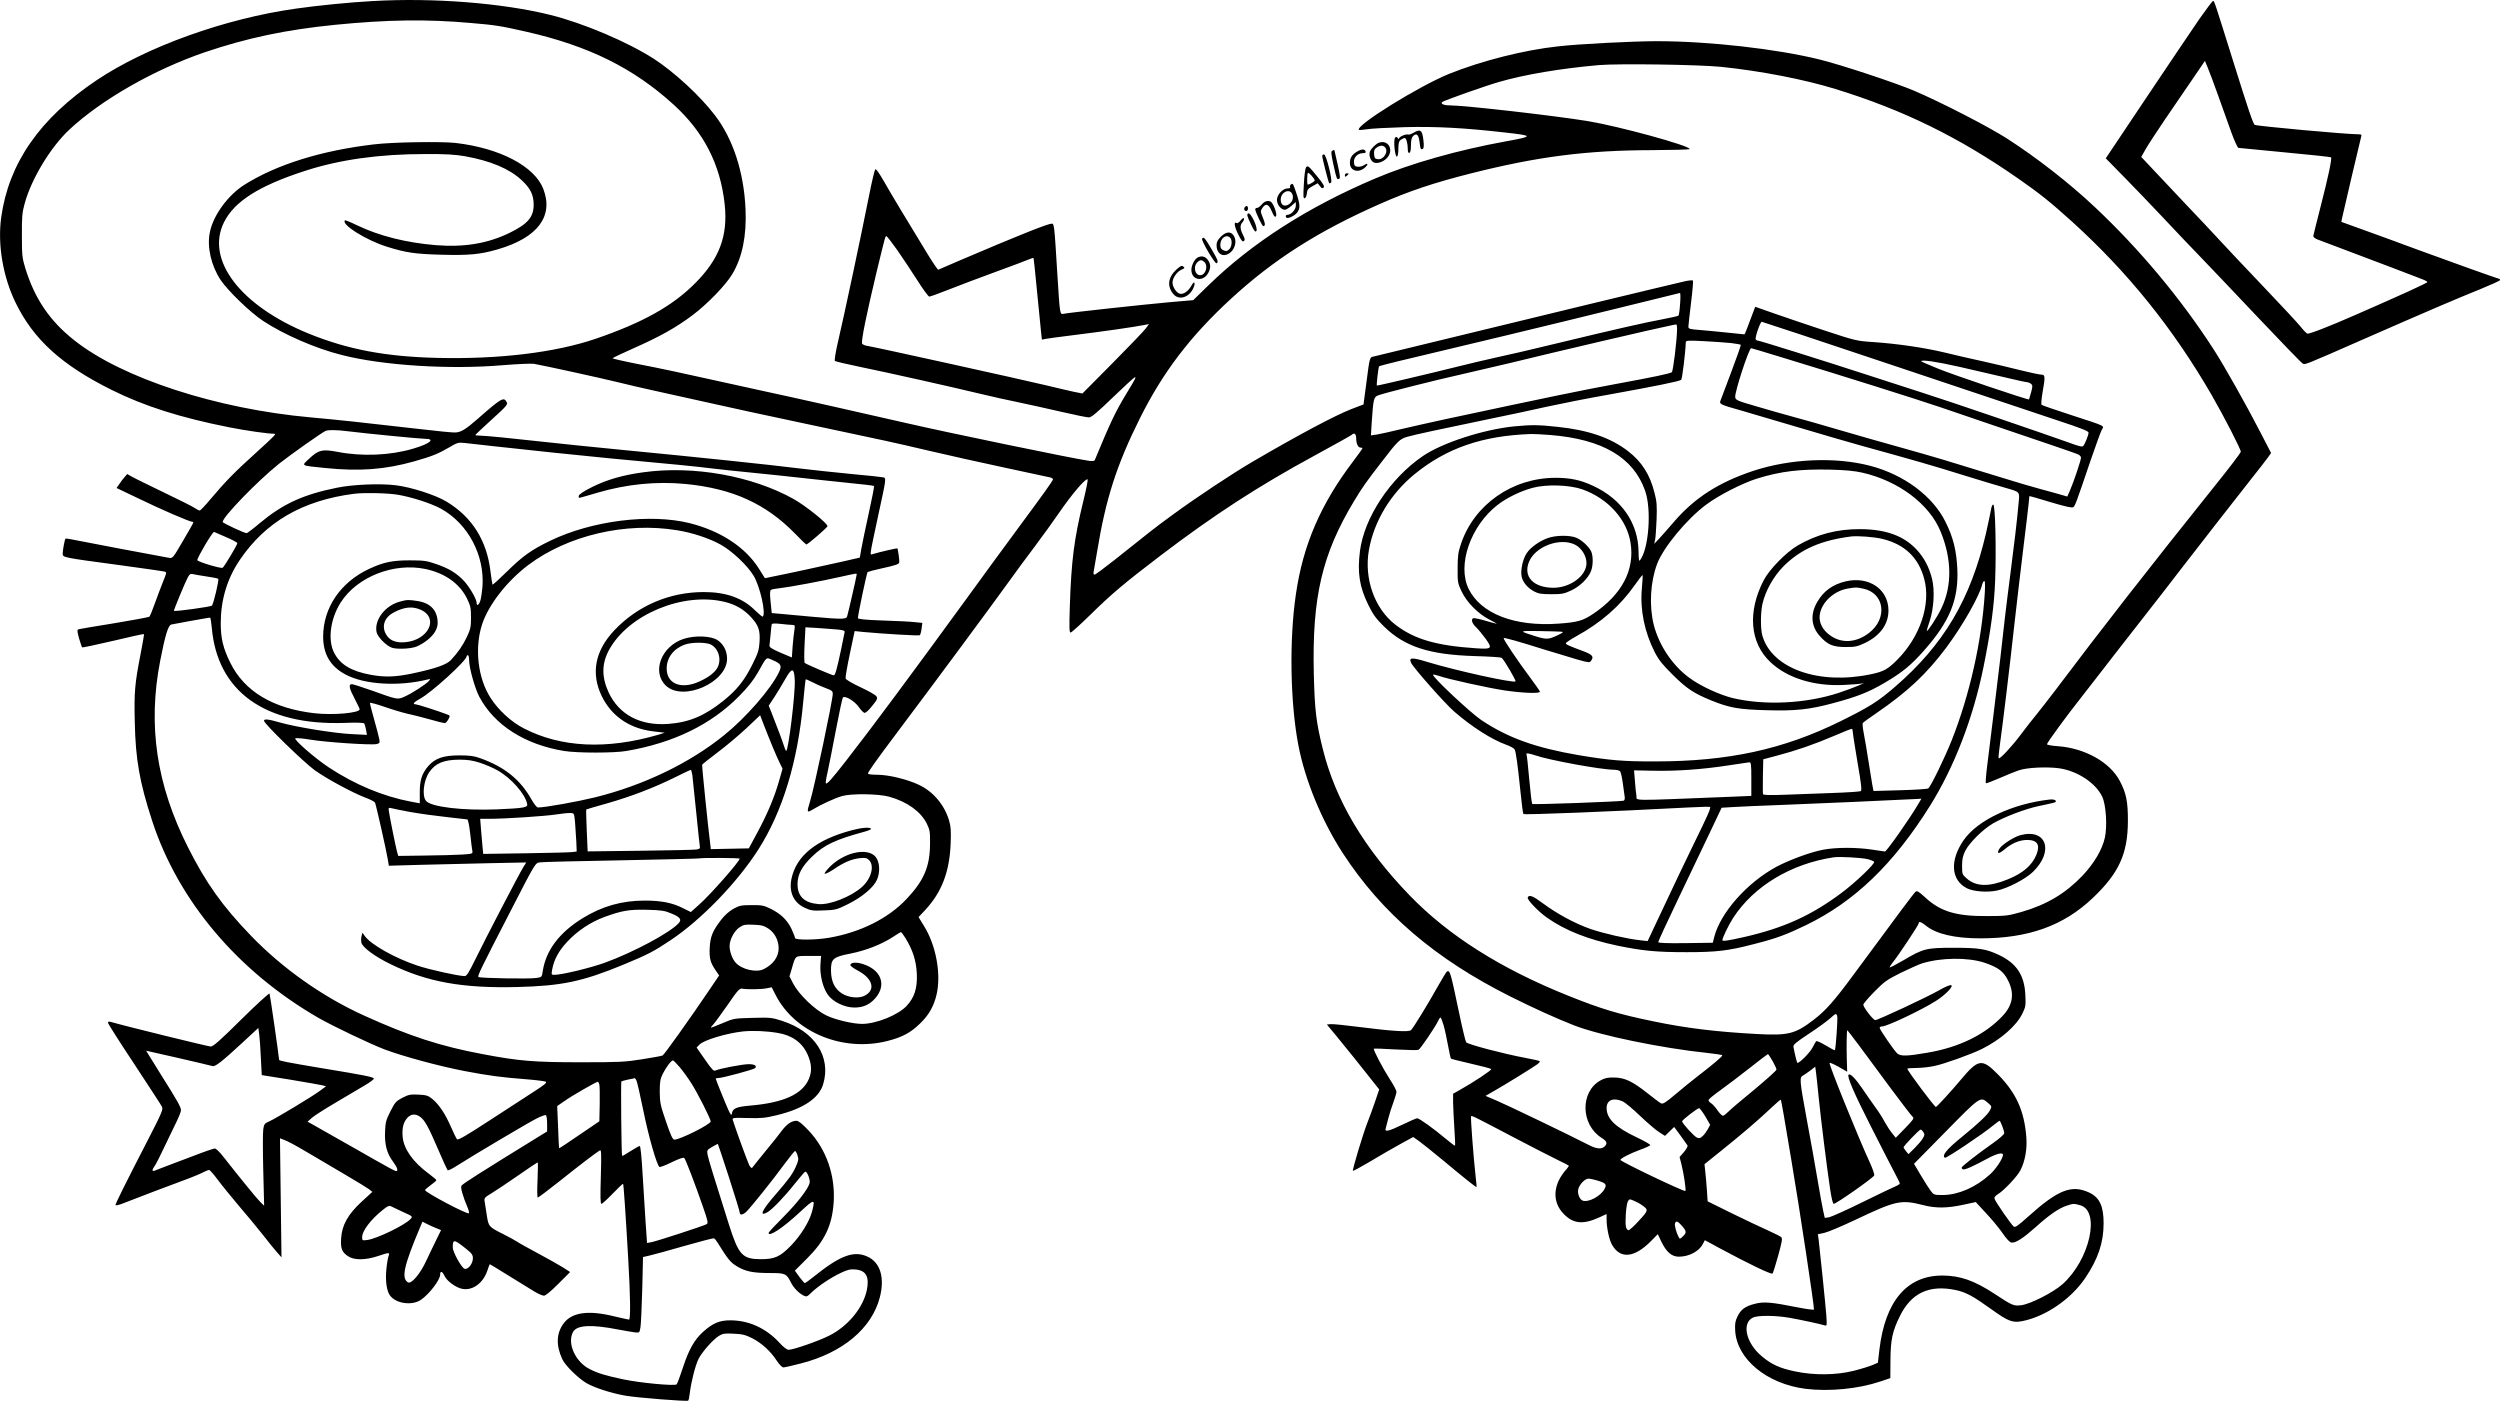 <?xml version="1.0" encoding="UTF-8"?>
<svg xmlns="http://www.w3.org/2000/svg" version="1.0" viewBox="0 0 1986.826 1113.243" preserveAspectRatio="xMidYMid meet">
  <g transform="translate(-6.174,1116.726) scale(0.1,-0.1)" fill="#000000" stroke="none">
    <path d="M3026 11159 c-182 -10 -437 -35 -611 -60 -565 -79 -1188 -303 -1585 -569 -453 -304 -700 -661 -759 -1093 -29 -214 14 -467 114 -674 143 -294 367 -497 765 -695 260 -129 546 -220 935 -297 124 -25 307 -51 355 -51 21 0 7 -14 -145 -152 -165 -149 -241 -226 -358 -365 -42 -51 -82 -93 -88 -93 -6 0 -23 9 -38 19 -15 11 -128 68 -250 126 -122 59 -237 115 -255 126 l-33 19 -20 -23 c-11 -12 -30 -37 -42 -55 l-23 -33 174 -83 c174 -85 408 -186 429 -186 14 0 17 7 -76 -153 -78 -134 -81 -138 -110 -133 -56 9 -725 136 -771 146 -26 6 -49 8 -52 6 -6 -7 -21 -85 -22 -117 0 -33 -8 -31 460 -94 184 -25 343 -48 352 -51 15 -4 13 -13 -13 -76 -16 -39 -45 -117 -65 -172 -20 -56 -40 -105 -44 -109 -4 -5 -131 -28 -281 -53 -151 -24 -279 -46 -286 -49 -9 -3 -7 -21 7 -71 11 -37 22 -69 24 -72 3 -2 114 21 246 52 133 32 243 56 246 54 2 -2 -10 -71 -26 -154 -47 -240 -53 -307 -47 -547 6 -294 38 -476 138 -783 207 -636 683 -1199 1325 -1568 118 -67 414 -208 525 -250 154 -57 440 -134 634 -171 201 -38 287 -49 489 -65 76 -6 146 -15 155 -19 12 -7 -9 -25 -92 -78 -58 -37 -218 -141 -354 -230 -187 -122 -251 -159 -259 -150 -6 7 -28 52 -49 100 -45 103 -95 178 -148 221 -33 27 -48 31 -110 34 -64 3 -78 0 -127 -25 -50 -26 -59 -36 -95 -107 -35 -69 -40 -88 -43 -161 -5 -103 15 -176 63 -239 35 -47 44 -76 24 -76 -7 0 -80 39 -163 87 -83 47 -218 125 -301 171 -82 47 -170 96 -194 110 l-45 25 36 32 c20 17 108 73 195 124 87 52 189 112 228 135 38 22 69 46 68 51 -2 13 -61 25 -425 85 -257 43 -328 57 -328 64 -1 26 -72 520 -76 527 -3 6 -104 -87 -224 -205 -166 -165 -224 -216 -243 -216 -19 0 -707 169 -795 196 -15 4 -22 2 -22 -7 0 -7 94 -155 209 -328 114 -174 214 -326 220 -339 11 -20 0 -47 -107 -255 -184 -357 -262 -514 -262 -526 0 -6 21 -2 53 10 54 22 424 163 537 204 36 14 83 33 105 45 21 11 44 20 50 19 5 0 36 -35 67 -77 31 -42 106 -134 165 -204 60 -69 147 -175 194 -234 46 -59 98 -124 116 -143 l32 -36 -6 473 -6 473 26 -10 c44 -17 85 -39 207 -111 63 -37 192 -113 285 -168 94 -55 180 -108 193 -118 l23 -19 -84 -77 c-109 -100 -158 -187 -164 -293 -5 -81 6 -109 56 -142 48 -32 138 -31 237 2 93 31 95 31 83 -2 -5 -16 -13 -64 -17 -109 -8 -89 3 -165 29 -202 47 -65 175 -83 246 -35 67 46 153 159 153 200 0 34 17 28 36 -12 19 -40 91 -92 141 -101 81 -15 165 46 198 145 9 28 18 51 20 51 1 0 70 -41 151 -92 82 -50 173 -106 203 -125 30 -18 64 -33 76 -33 13 0 56 36 114 94 l94 94 -54 35 c-30 19 -119 69 -199 112 -80 43 -156 85 -170 95 -14 10 -59 34 -100 55 -124 62 -125 63 -139 152 -6 43 -14 92 -17 109 -6 30 -2 34 54 68 33 20 128 83 211 141 83 58 154 105 156 105 3 0 2 -63 -1 -140 -4 -82 -3 -140 2 -140 5 0 83 59 174 131 156 125 288 225 319 244 12 7 13 -23 8 -208 -5 -161 -4 -217 5 -217 6 0 47 37 90 82 43 45 80 80 82 77 4 -5 21 -250 41 -604 17 -289 19 -475 6 -475 -5 0 -58 12 -118 26 -207 51 -338 32 -403 -58 -57 -78 -60 -174 -9 -283 23 -50 125 -150 192 -190 64 -37 201 -81 312 -100 94 -16 484 -47 496 -39 4 2 10 30 13 61 12 94 44 219 70 272 30 57 113 151 162 182 30 18 46 21 117 17 69 -3 92 -9 147 -36 76 -39 148 -105 196 -180 20 -30 42 -52 52 -52 10 0 71 14 137 31 334 85 565 279 629 525 41 158 4 279 -99 325 -107 49 -215 9 -420 -155 -38 -31 -73 -56 -77 -56 -3 0 -23 22 -43 49 l-36 50 98 98 c139 138 197 261 210 439 16 218 -58 429 -201 579 -48 51 -78 75 -94 75 -40 0 -80 -28 -123 -87 -23 -31 -65 -84 -93 -117 -28 -34 -69 -84 -90 -111 -22 -28 -43 -54 -47 -59 -4 -4 -14 5 -22 20 -13 25 -112 297 -131 359 -6 19 -2 20 118 17 106 -3 139 0 230 22 211 51 337 135 370 247 65 217 -66 419 -326 503 -80 26 -93 28 -234 24 -146 -4 -151 -4 -237 -41 -48 -20 -90 -37 -94 -37 -4 0 4 12 18 26 13 14 65 85 115 157 80 117 94 131 115 127 39 -7 151 -6 194 3 l40 8 32 -63 c153 -297 534 -453 887 -364 121 31 184 65 262 141 69 67 107 135 129 227 38 162 -3 390 -99 545 l-44 72 50 53 c133 142 196 304 205 529 4 101 2 137 -12 184 -36 124 -125 230 -238 284 -94 45 -243 81 -333 81 -41 0 -74 4 -74 9 0 13 57 94 235 331 313 417 716 961 885 1195 51 72 146 200 210 285 63 85 147 200 184 255 110 160 218 286 232 272 3 -3 -12 -82 -35 -174 -73 -300 -95 -470 -107 -840 -5 -165 -4 -203 6 -203 8 0 81 67 164 148 165 162 265 246 551 464 422 321 777 552 1225 795 157 86 289 159 294 164 21 20 36 9 36 -27 0 -42 15 -74 35 -74 8 0 15 -2 15 -5 0 -3 -33 -50 -74 -104 -259 -341 -399 -667 -455 -1056 -54 -366 -45 -865 20 -1203 54 -278 185 -597 354 -857 309 -475 735 -840 1334 -1139 175 -88 363 -173 501 -227 204 -80 697 -182 1063 -220 64 -7 117 -15 117 -19 0 -9 -75 -73 -195 -165 -49 -38 -132 -105 -182 -148 -76 -64 -96 -76 -111 -68 -10 5 -59 42 -108 81 -119 94 -180 123 -264 124 -52 1 -74 -4 -110 -24 -161 -91 -156 -351 11 -456 42 -26 48 -44 23 -68 -22 -23 -63 -20 -120 9 -163 84 -661 323 -737 355 l-89 38 73 42 c93 53 307 186 340 210 13 10 21 21 18 24 -3 3 -55 15 -115 26 -172 32 -457 107 -470 124 -6 9 -32 118 -58 243 -66 315 -71 333 -95 319 -5 -4 -36 -53 -67 -109 -85 -152 -202 -343 -219 -357 -20 -16 -148 -8 -415 26 -107 14 -208 24 -224 22 l-29 -3 78 -94 c70 -85 211 -260 304 -379 l34 -43 -33 -97 c-18 -53 -46 -130 -62 -170 -35 -90 -120 -373 -114 -380 3 -2 65 32 138 75 73 44 180 106 237 137 l104 57 46 -32 c25 -18 111 -87 191 -153 149 -125 263 -216 266 -213 2 1 -1 36 -6 77 -18 160 -42 481 -37 486 6 7 22 -1 347 -172 135 -71 286 -148 335 -172 50 -24 92 -46 94 -48 3 -2 -5 -14 -16 -27 -110 -120 -119 -260 -24 -357 77 -80 156 -87 289 -25 l52 24 0 -41 c0 -68 20 -162 43 -203 66 -116 178 -105 311 30 l53 54 29 -61 c39 -81 82 -118 138 -118 81 0 161 42 191 101 l16 30 122 -66 c227 -122 407 -209 416 -199 4 5 25 69 45 143 30 110 35 136 24 146 -7 7 -55 31 -106 54 -52 23 -181 84 -287 136 l-192 95 -6 92 c-4 51 -9 118 -13 148 l-6 55 143 115 c158 127 288 238 392 337 38 36 70 63 72 61 1 -1 12 -59 24 -128 11 -69 39 -229 60 -356 61 -358 184 -1171 179 -1184 -2 -4 -57 3 -123 16 -216 43 -275 48 -345 30 -79 -20 -113 -45 -140 -102 -18 -36 -21 -58 -18 -112 13 -226 252 -423 559 -462 188 -23 418 -1 594 58 l80 27 1 140 c1 164 15 231 74 351 91 186 234 253 444 209 81 -17 137 -47 286 -154 132 -95 167 -108 244 -93 186 37 386 175 499 341 103 153 147 282 147 437 0 136 -32 204 -113 243 -140 66 -248 24 -485 -189 -86 -77 -105 -90 -117 -80 -21 17 -147 200 -152 221 -3 11 7 24 29 37 49 31 152 140 177 189 37 73 54 168 47 261 -16 210 -80 353 -226 501 -127 128 -155 124 -295 -43 -77 -92 -191 -216 -198 -216 -11 0 -227 289 -227 304 0 3 33 6 73 6 39 0 102 7 139 15 80 16 296 94 379 135 149 74 276 184 324 283 26 54 27 64 23 150 -8 156 -71 250 -212 316 -101 47 -154 56 -356 56 -220 0 -241 -5 -402 -100 -60 -35 -108 -60 -108 -55 0 5 11 21 23 37 42 50 207 299 207 311 0 20 19 14 59 -18 82 -66 229 -100 433 -100 380 0 659 100 890 319 209 198 280 352 281 611 1 153 -13 226 -65 322 -79 149 -277 259 -490 275 -49 3 -88 10 -88 16 0 12 161 232 280 382 47 61 165 211 260 335 96 124 217 279 270 346 52 66 178 228 279 360 195 252 367 472 539 691 57 72 115 146 128 165 l25 35 -82 159 c-111 216 -291 536 -374 664 -262 406 -589 797 -945 1132 -203 191 -461 392 -697 544 -148 95 -521 287 -738 380 -151 64 -580 206 -750 248 -343 85 -882 146 -1295 146 -188 0 -621 -22 -785 -41 -270 -29 -605 -114 -865 -218 -240 -97 -751 -414 -718 -446 2 -2 31 0 64 5 32 6 169 13 304 17 249 6 470 -6 795 -43 225 -25 225 -30 10 -69 -386 -70 -762 -176 -1046 -297 -534 -227 -976 -510 -1324 -849 l-120 -117 -185 -16 c-211 -19 -801 -83 -842 -92 -34 -7 -32 -15 -53 316 -24 394 -25 400 -45 400 -30 0 -266 -94 -725 -290 -93 -40 -173 -74 -176 -76 -4 -2 -42 54 -85 124 -175 286 -293 483 -348 580 -37 64 -62 100 -68 94 -5 -5 -27 -97 -48 -203 -64 -322 -192 -927 -256 -1203 -13 -60 -21 -113 -17 -117 4 -4 96 -26 203 -48 220 -45 741 -162 960 -215 80 -19 211 -49 292 -65 81 -17 235 -51 343 -76 107 -25 207 -45 221 -45 19 0 66 39 191 160 91 88 170 160 175 160 10 0 2 -16 -70 -134 -85 -141 -125 -224 -249 -524 -4 -9 -18 -11 -52 -6 -117 16 -1131 226 -1446 299 -242 56 -953 216 -1110 249 -66 14 -268 59 -450 99 -181 41 -430 94 -552 117 -123 24 -223 47 -223 50 0 3 75 39 168 80 208 92 333 162 466 261 122 92 266 241 319 330 79 134 113 303 104 514 -13 294 -99 559 -244 747 -116 153 -322 342 -483 447 -210 135 -560 284 -825 350 -378 94 -929 138 -1409 110z m784 -175 c188 -16 228 -22 435 -69 496 -113 850 -288 1170 -579 240 -218 372 -476 406 -792 27 -251 -42 -435 -236 -629 -179 -180 -416 -312 -786 -439 -324 -111 -773 -165 -1264 -153 -410 10 -710 67 -1020 193 -543 222 -820 585 -674 883 82 167 279 292 644 410 276 90 593 134 955 134 163 1 239 -4 315 -17 206 -37 354 -99 453 -191 69 -64 95 -116 95 -195 0 -99 -48 -154 -197 -226 -173 -83 -358 -113 -582 -95 -237 20 -447 73 -623 157 -51 25 -95 43 -98 40 -32 -32 165 -156 332 -209 154 -48 222 -58 431 -64 223 -6 311 2 449 42 319 92 448 263 365 480 -69 180 -344 325 -696 366 -112 13 -501 7 -649 -11 -420 -49 -777 -161 -1032 -322 -129 -82 -246 -241 -273 -375 -25 -117 10 -268 86 -382 58 -86 237 -259 338 -325 166 -109 416 -218 624 -270 328 -84 859 -117 1281 -81 112 9 222 14 245 11 63 -10 537 -114 671 -147 66 -17 190 -45 275 -64 85 -19 276 -61 424 -94 147 -34 492 -108 765 -166 702 -149 707 -150 1006 -220 149 -35 421 -96 605 -135 184 -40 345 -75 358 -77 12 -3 22 -10 22 -15 0 -11 -72 -111 -276 -387 -71 -97 -166 -225 -210 -286 -44 -60 -136 -186 -204 -280 -428 -588 -740 -1009 -952 -1281 -119 -153 -154 -191 -163 -182 -3 3 3 43 14 89 10 46 40 197 66 334 26 138 51 254 56 259 16 18 95 -30 126 -76 16 -23 36 -44 45 -46 9 -2 34 20 61 55 41 50 45 60 34 77 -7 10 -64 43 -127 72 -68 32 -116 60 -118 70 -2 9 13 97 34 196 l38 180 66 -7 c160 -15 446 -32 452 -26 4 4 11 27 14 52 l6 46 -60 6 c-34 4 -149 10 -257 13 -139 5 -195 11 -195 19 0 27 70 359 77 366 5 3 51 16 103 27 52 11 108 25 124 31 28 11 28 12 21 69 -4 31 -9 59 -11 61 -3 3 -143 -29 -198 -46 -23 -6 -25 -23 42 292 70 323 69 313 40 319 -13 3 -124 15 -248 26 -124 12 -313 32 -420 45 -232 29 -803 89 -1385 145 -231 22 -517 52 -635 65 -268 30 -463 49 -512 50 -21 0 -38 2 -38 5 0 3 59 58 130 123 116 105 129 120 119 138 -23 44 -41 34 -230 -132 -99 -87 -136 -109 -184 -109 -24 0 -139 11 -256 25 -494 57 -676 76 -887 95 -748 67 -1501 312 -1880 613 -195 154 -314 330 -389 573 -25 82 -27 103 -27 259 -1 147 2 182 22 255 53 194 205 447 355 587 255 238 675 478 1077 615 333 113 644 179 1035 218 414 41 729 46 1085 14z m9930 -348 c311 -32 663 -100 908 -176 539 -166 980 -382 1455 -713 168 -117 252 -184 427 -342 445 -404 803 -849 1110 -1380 100 -174 230 -427 230 -448 0 -8 -95 -133 -212 -278 -515 -643 -905 -1143 -1263 -1619 -44 -58 -107 -139 -140 -180 -34 -41 -94 -118 -133 -170 -70 -94 -167 -198 -176 -189 -3 3 1 50 9 104 26 191 75 592 115 955 23 201 52 451 65 555 19 149 55 455 55 470 0 1 75 -20 166 -48 116 -35 171 -47 182 -41 15 10 23 32 141 380 38 110 76 215 85 233 20 38 47 25 -249 122 -121 39 -224 75 -228 79 -5 4 -1 47 7 96 23 128 22 144 -10 144 -14 0 -88 16 -165 35 -77 20 -212 51 -300 71 -88 19 -223 50 -300 69 -157 38 -378 71 -574 84 -125 8 -139 11 -378 90 -136 45 -317 106 -402 136 l-154 54 -21 -55 c-11 -30 -29 -79 -41 -109 -11 -30 -22 -55 -24 -55 -2 0 -63 6 -137 14 -73 8 -172 17 -220 21 -80 6 -88 9 -88 27 0 12 10 97 21 190 12 93 18 172 15 176 -4 3 -30 1 -59 -5 -100 -22 -1292 -310 -2062 -498 -209 -51 -394 -96 -412 -100 -37 -7 -35 1 -63 -216 l-22 -166 -97 -37 c-135 -53 -425 -208 -781 -416 -160 -93 -455 -289 -635 -421 -139 -101 -184 -137 -466 -362 -81 -64 -152 -117 -159 -117 -7 0 -10 10 -6 28 3 15 15 85 27 156 68 417 155 689 341 1061 183 366 400 651 723 948 338 311 691 536 1180 752 232 103 436 171 730 245 527 133 916 183 1437 184 164 1 298 4 298 9 0 27 -563 181 -810 222 -271 44 -980 125 -1099 125 -44 0 -72 12 -58 26 10 11 341 128 449 159 206 60 491 108 798 135 159 13 787 4 970 -14z m-6549 -1454 c41 -59 113 -167 159 -239 46 -73 90 -133 97 -133 7 0 77 25 155 56 79 31 244 94 368 139 124 45 243 90 264 99 22 9 40 15 41 14 2 -2 15 -124 29 -273 14 -148 29 -294 32 -323 l6 -54 35 7 c19 3 103 15 186 25 288 36 503 67 601 86 l29 6 -24 -33 c-13 -19 -132 -143 -265 -277 l-240 -242 -70 14 c-38 8 -134 31 -214 50 -218 52 -1369 306 -1418 313 -25 3 -46 12 -49 21 -8 21 35 231 112 554 76 313 72 298 82 298 4 0 42 -49 84 -108z m6223 -429 c-3 -49 -9 -91 -13 -94 -3 -4 -60 -16 -126 -29 -132 -24 -374 -79 -855 -195 -173 -42 -386 -92 -473 -110 -86 -19 -221 -51 -300 -71 -208 -52 -640 -154 -643 -151 -4 5 12 147 18 153 4 3 71 21 150 40 453 107 1214 290 1753 423 264 65 484 119 488 120 4 0 5 -38 1 -86z m1709 -495 c579 -194 1161 -388 1294 -433 185 -61 243 -84 243 -96 0 -19 -27 -88 -42 -106 -7 -9 -34 -3 -106 24 -195 70 -972 336 -1172 399 -113 36 -313 101 -445 144 -338 110 -848 270 -862 270 -7 0 -15 5 -18 10 -8 12 36 140 48 140 4 0 481 -158 1060 -352z m-1733 300 c0 -87 -31 -342 -42 -349 -20 -12 -134 -36 -453 -95 -265 -49 -513 -100 -1355 -280 -118 -26 -276 -61 -351 -79 -75 -18 -158 -37 -184 -41 l-48 -7 6 99 c13 192 16 205 51 219 42 17 466 124 696 175 102 23 264 61 360 84 320 79 1189 282 1280 299 14 2 28 5 33 6 4 0 7 -14 7 -31z m428 -117 c40 -5 75 -11 78 -14 3 -3 -32 -101 -76 -218 -45 -118 -84 -221 -87 -231 -7 -22 9 -29 162 -72 72 -21 272 -80 445 -131 173 -52 405 -119 515 -150 414 -114 567 -158 820 -237 143 -44 291 -89 329 -99 111 -32 109 -29 101 -112 -13 -146 -37 -348 -65 -562 -16 -121 -36 -283 -45 -360 -9 -77 -25 -216 -35 -310 -11 -93 -36 -298 -55 -455 -19 -157 -42 -343 -51 -413 -9 -71 -13 -131 -10 -134 3 -3 51 15 108 40 57 25 126 53 153 62 65 23 229 30 325 16 144 -22 288 -117 339 -226 30 -62 41 -234 21 -324 -21 -96 -85 -204 -178 -303 -136 -142 -283 -230 -487 -289 -102 -29 -121 -32 -270 -32 -247 -2 -372 36 -494 149 -51 47 -64 54 -76 44 -14 -12 -130 -167 -488 -653 -155 -211 -225 -290 -317 -361 -152 -117 -204 -130 -462 -116 -325 18 -553 46 -814 100 -277 57 -412 97 -674 202 -538 215 -956 479 -1266 800 -362 375 -588 755 -689 1161 -54 216 -65 314 -72 602 -14 608 66 949 320 1370 66 110 98 155 226 320 121 158 138 174 197 191 54 16 268 62 669 145 132 27 330 69 440 94 110 24 326 67 480 94 382 69 576 108 588 120 8 8 34 219 36 295 1 18 8 19 144 12 78 -4 175 -11 215 -15z m392 -110 c509 -155 1071 -332 1275 -401 83 -29 274 -94 425 -145 358 -121 628 -213 663 -227 15 -6 27 -18 27 -28 0 -21 -58 -192 -88 -262 l-21 -47 -48 14 c-26 8 -100 28 -163 45 -63 17 -200 57 -305 90 -440 136 -533 164 -790 236 -148 41 -376 106 -505 144 -129 38 -293 85 -365 104 -71 19 -204 57 -295 84 -153 44 -165 50 -168 73 -5 39 109 389 127 389 3 0 107 -31 231 -69z m1428 -80 c119 -28 285 -66 367 -85 83 -20 157 -36 166 -36 8 0 22 -6 31 -12 14 -12 15 -19 2 -67 -8 -30 -16 -56 -17 -58 -7 -6 -612 198 -729 247 -71 29 -128 54 -128 56 0 15 123 -3 308 -45z m-12813 -511 c155 -19 575 -60 614 -60 87 0 41 -39 -96 -79 -179 -53 -403 -63 -598 -25 -122 23 -151 16 -223 -51 -67 -63 -77 -56 123 -77 274 -28 475 -13 710 53 141 40 192 61 277 111 64 38 72 40 121 35 51 -6 327 -37 707 -77 102 -11 302 -31 445 -45 508 -47 691 -65 810 -80 66 -8 215 -24 330 -35 116 -12 287 -29 380 -40 94 -11 262 -28 374 -40 113 -11 207 -22 209 -25 3 -2 -16 -100 -42 -217 -26 -117 -52 -244 -59 -283 l-12 -69 -125 -29 c-156 -35 -473 -104 -562 -121 l-67 -14 -46 73 c-106 171 -304 302 -550 364 -315 79 -778 21 -1110 -139 -149 -72 -218 -121 -342 -243 -62 -61 -115 -109 -117 -106 -2 2 -9 49 -16 104 -29 247 -146 433 -350 556 -85 52 -284 116 -405 130 -127 15 -339 6 -466 -20 -267 -54 -429 -128 -611 -280 -53 -45 -101 -81 -106 -81 -18 0 -187 79 -190 88 -10 31 275 326 448 464 93 74 342 249 370 261 23 9 89 8 175 -3z m401 -505 c114 -20 262 -68 341 -111 215 -119 348 -371 329 -622 -4 -45 -12 -96 -18 -112 -11 -32 -28 -41 -28 -15 0 33 -64 140 -110 185 -61 60 -117 92 -216 126 -69 24 -94 28 -204 28 -140 0 -209 -14 -325 -68 -227 -106 -365 -309 -365 -538 0 -139 57 -237 177 -301 151 -81 422 -97 653 -40 23 6 24 5 10 -12 -21 -25 -139 -101 -195 -125 -55 -24 -54 -24 -260 50 -77 27 -148 50 -157 50 -28 0 -22 -32 22 -115 22 -42 40 -80 40 -85 0 -29 -212 -48 -360 -31 -330 38 -557 174 -669 403 -56 113 -75 192 -75 313 0 182 50 352 150 500 204 303 499 475 909 528 78 10 271 6 351 -8z m2218 -282 c120 -19 255 -64 345 -114 92 -51 215 -168 263 -249 51 -87 98 -297 72 -323 -3 -3 -29 18 -58 46 -99 101 -232 149 -411 149 -272 0 -525 -108 -710 -303 -155 -164 -189 -343 -100 -526 77 -156 216 -253 400 -277 l100 -12 -55 -17 c-406 -118 -769 -101 -1064 51 -101 52 -201 143 -265 242 -102 157 -129 397 -68 585 51 156 197 343 366 471 315 237 776 345 1185 277z m-3589 -53 c50 -21 91 -43 93 -49 3 -9 -103 -187 -117 -196 -14 -8 -201 48 -201 61 0 22 120 224 133 224 2 0 43 -18 92 -40z m1589 -255 c154 -33 270 -115 329 -234 28 -58 32 -75 32 -151 0 -75 -4 -93 -32 -153 -33 -70 -71 -124 -127 -185 -35 -37 -122 -68 -311 -108 -129 -27 -215 -30 -325 -10 -158 29 -246 82 -294 178 -51 102 -28 270 54 398 131 204 422 318 674 265z m-1741 -59 c48 -7 90 -15 93 -19 8 -8 -37 -199 -50 -213 -10 -9 -295 -49 -302 -41 -3 3 86 220 110 265 13 25 21 31 39 27 12 -3 61 -12 110 -19z m5167 15 c0 -11 -67 -305 -76 -333 -7 -23 -42 -23 -268 -3 -94 9 -207 19 -251 23 l-80 7 -9 89 c-7 67 -6 90 4 96 6 4 41 10 77 14 72 8 320 54 483 91 126 28 120 27 120 16z m-1045 -218 c84 -21 149 -59 205 -120 61 -66 74 -105 68 -199 -4 -63 -12 -88 -56 -176 -64 -129 -124 -204 -231 -290 -150 -120 -272 -172 -440 -184 -220 -16 -389 73 -472 250 -56 121 -56 227 1 334 152 285 591 468 925 385z m-4080 -205 c44 -505 421 -777 1051 -756 103 4 157 2 161 -5 3 -6 10 -28 14 -50 l7 -40 -122 6 c-140 7 -442 56 -568 92 -94 27 -128 31 -128 14 0 -23 315 -329 403 -393 98 -70 304 -181 408 -220 35 -13 67 -30 71 -37 8 -15 92 -388 103 -458 l7 -44 247 7 c135 3 381 9 545 13 l300 6 -22 -35 c-34 -55 -305 -576 -380 -730 -54 -110 -71 -138 -87 -138 -49 0 -281 51 -378 84 -177 59 -365 165 -415 233 l-20 28 -7 -28 c-4 -15 -4 -38 -1 -52 10 -38 107 -110 231 -170 291 -142 571 -193 1008 -182 353 9 518 43 846 179 191 79 238 103 378 197 242 163 524 455 691 716 194 304 314 700 357 1172 9 98 18 179 20 181 2 2 25 -8 52 -22 26 -14 74 -35 106 -47 49 -18 57 -24 57 -46 0 -50 -146 -743 -180 -853 -28 -92 -27 -95 23 -65 60 37 173 89 232 106 74 21 292 18 375 -6 141 -39 250 -118 297 -213 25 -51 27 -66 26 -162 -1 -181 -49 -292 -188 -439 -145 -153 -365 -263 -612 -306 -108 -19 -273 -20 -273 -2 0 6 -13 39 -28 72 -34 71 -86 121 -168 161 -51 25 -69 29 -149 28 -81 0 -96 -3 -144 -29 -33 -19 -69 -50 -96 -85 -70 -91 -88 -135 -93 -225 -4 -86 5 -119 51 -185 l24 -35 -88 -130 c-141 -209 -348 -499 -361 -506 -7 -4 -80 -17 -163 -30 -136 -22 -181 -24 -490 -24 -371 0 -490 10 -779 65 -332 62 -581 143 -936 304 -331 149 -652 376 -902 635 -229 237 -359 420 -503 706 -250 496 -320 968 -220 1481 40 205 64 284 89 288 36 8 250 46 276 50 14 2 28 4 31 5 4 0 10 -36 14 -81z m4613 23 c22 -1 23 -4 17 -42 -4 -23 -10 -81 -14 -129 l-6 -88 -90 38 c-69 30 -89 43 -88 57 1 10 5 50 9 88 3 39 7 75 9 81 2 7 25 8 71 3 38 -5 80 -8 92 -8z m363 -37 c46 -5 56 -9 53 -22 -2 -10 -15 -73 -29 -142 -33 -155 -46 -200 -57 -200 -13 0 -221 89 -231 99 -4 4 -5 70 -1 145 l7 138 101 -6 c56 -4 126 -9 157 -12z m-2931 -243 c0 -61 46 -225 81 -291 120 -226 362 -380 674 -431 103 -17 398 -17 495 0 374 64 672 209 895 435 72 73 114 126 150 189 74 131 63 121 115 99 71 -30 78 -44 51 -100 -64 -132 -262 -359 -435 -498 -274 -222 -638 -397 -1023 -493 -138 -34 -398 -81 -455 -81 -10 0 -30 25 -52 63 -89 159 -214 259 -406 328 -52 19 -85 23 -170 23 -123 0 -189 -23 -242 -82 -53 -61 -71 -115 -70 -213 l0 -86 -69 13 c-224 42 -449 137 -655 273 -110 73 -280 221 -265 231 6 3 60 -1 119 -11 126 -21 487 -45 527 -35 25 6 27 10 20 44 -4 20 -22 90 -41 156 -19 66 -33 123 -32 127 2 4 55 -10 118 -32 63 -22 144 -46 180 -54 36 -7 114 -28 174 -44 60 -17 115 -31 122 -31 8 0 20 14 29 30 15 30 15 30 -11 40 -70 27 -236 80 -249 80 -28 0 -15 17 35 44 92 50 370 303 370 337 0 5 5 9 10 9 6 0 10 -17 10 -39z m2588 -161 c5 -107 -51 -560 -68 -560 -4 0 -12 19 -19 43 -12 39 -49 136 -99 264 l-21 52 48 73 c26 40 64 104 85 141 52 92 70 89 74 -13z m-173 -535 c20 -49 46 -107 57 -128 l19 -39 -26 -91 c-37 -132 -92 -263 -172 -412 l-70 -130 -151 -3 -151 -3 -5 43 c-15 113 -67 621 -64 628 2 4 57 48 123 98 66 49 169 136 229 192 l109 103 32 -84 c18 -46 49 -124 70 -174z m-2331 -119 c41 -13 104 -40 140 -60 111 -62 225 -192 238 -271 4 -25 -29 -31 -242 -40 -269 -11 -522 19 -562 67 -34 39 -20 163 25 228 48 71 114 99 239 100 65 0 106 -6 162 -24z m1690 -98 c3 -24 17 -158 31 -298 14 -140 27 -263 29 -272 3 -13 -4 -19 -28 -22 -17 -3 -218 -7 -447 -10 l-417 -5 -7 165 c-4 91 -6 166 -4 168 2 2 77 24 167 49 188 54 367 122 537 206 66 33 123 60 126 60 4 1 9 -18 13 -41z m-2241 -294 c72 -13 202 -31 287 -40 85 -9 160 -18 166 -19 6 -2 16 -52 23 -117 7 -62 14 -123 17 -135 4 -20 -1 -22 -79 -27 -45 -3 -178 -7 -296 -8 l-214 -3 -9 30 c-12 43 -68 323 -68 341 0 11 6 13 20 9 11 -4 80 -17 153 -31z m1309 -84 c3 -41 8 -110 10 -152 l3 -78 -30 -4 c-16 -3 -184 -7 -371 -10 l-342 -5 -6 62 c-3 34 -8 97 -12 140 l-6 77 78 0 c123 0 441 21 529 35 44 7 94 12 110 11 30 -1 30 -1 37 -76z m1308 -287 c0 -22 -236 -290 -323 -366 l-65 -58 -63 31 c-82 42 -171 60 -302 60 -183 0 -338 -44 -495 -140 -186 -115 -292 -256 -317 -422 -7 -46 -8 -47 -50 -53 -57 -9 -451 -2 -461 8 -9 8 24 75 252 517 203 395 199 388 237 394 17 3 307 10 642 16 336 7 615 13 620 15 19 6 325 5 325 -2z m-546 -434 c72 -29 88 -49 62 -78 -70 -77 -360 -232 -588 -315 -117 -42 -341 -96 -400 -96 -25 0 -25 1 -17 47 15 76 52 145 119 216 81 87 185 156 296 197 141 51 195 60 339 57 111 -3 139 -7 189 -28z m775 -122 c50 -33 80 -92 81 -155 0 -69 -42 -128 -119 -167 -58 -29 -174 -3 -223 52 -26 29 -48 88 -48 131 0 51 37 122 80 150 31 21 45 23 111 20 63 -2 83 -8 118 -31z m1088 -74 c59 -96 86 -180 91 -283 5 -116 -18 -189 -81 -257 -67 -72 -239 -142 -353 -143 -73 0 -212 32 -284 67 -91 43 -219 166 -265 254 l-29 57 19 63 c30 105 22 99 134 99 l98 0 -5 -68 c-5 -82 17 -177 56 -236 39 -59 134 -106 214 -106 70 0 121 23 166 74 91 104 49 224 -96 271 -54 18 -102 14 -102 -8 0 -6 25 -25 55 -41 122 -63 149 -154 60 -201 -46 -25 -131 -17 -184 18 -57 38 -84 95 -85 179 -1 95 15 110 156 137 119 24 244 72 333 130 33 22 63 40 67 40 3 1 19 -20 35 -46z m8577 -197 c108 -37 150 -68 186 -140 54 -106 39 -198 -47 -287 -139 -146 -344 -246 -594 -288 -160 -28 -214 -29 -239 -6 -25 23 -140 190 -140 204 0 6 9 11 20 11 38 0 313 130 426 202 77 48 147 121 121 126 -10 2 -52 -16 -95 -41 -92 -53 -486 -237 -507 -237 -16 0 -95 102 -95 123 0 7 39 53 88 103 80 81 98 94 212 151 69 33 142 66 164 73 152 48 369 50 500 6z m-1171 -426 c5 -19 -12 -261 -19 -269 -2 -2 -34 14 -71 37 -37 22 -71 38 -76 35 -4 -2 -18 -26 -31 -52 -20 -39 -101 -121 -119 -121 -4 0 -17 49 -32 126 -4 18 16 35 120 104 69 45 144 100 168 121 49 44 53 46 60 19z m-3128 -72 c10 -35 25 -107 35 -161 10 -54 20 -100 23 -103 2 -3 74 -20 158 -40 84 -19 157 -38 162 -43 7 -7 -137 -103 -260 -172 l-43 -24 0 -70 c1 -38 5 -131 10 -205 5 -74 8 -136 5 -138 -2 -2 -36 24 -77 58 -90 76 -207 160 -223 160 -7 0 -59 -22 -116 -50 -112 -54 -144 -61 -135 -32 3 9 12 46 21 81 9 35 27 93 41 129 13 35 24 73 24 83 0 10 -24 56 -54 101 -56 87 -133 235 -126 241 3 2 80 0 172 -6 93 -5 175 -7 183 -3 14 5 136 185 158 233 5 13 13 23 17 23 4 0 15 -28 25 -62z m-9400 -259 l7 -136 226 -36 c125 -21 240 -41 256 -45 l29 -8 -49 -36 c-65 -48 -348 -218 -401 -242 -39 -17 -43 -23 -49 -64 -4 -26 -4 -172 0 -327 l7 -280 -26 25 c-24 22 -159 187 -305 373 -25 31 -52 57 -61 57 -9 0 -88 -27 -175 -61 -88 -33 -181 -69 -209 -79 -27 -10 -62 -23 -78 -30 -37 -18 -43 -7 -17 29 12 17 48 88 81 159 33 70 76 159 95 197 19 39 34 78 34 88 0 26 -24 69 -158 282 -66 105 -119 191 -119 192 2 1 501 -114 527 -122 22 -7 72 32 240 187 l125 116 7 -52 c4 -28 10 -112 13 -187z m4109 199 c113 -18 195 -78 236 -171 33 -75 36 -134 10 -195 -52 -121 -200 -188 -463 -211 -115 -10 -143 -22 -149 -65 -3 -16 -9 -10 -27 29 -25 55 -101 243 -101 250 0 3 10 5 23 5 33 1 278 67 289 78 18 18 -2 32 -49 32 -50 0 -236 -36 -264 -50 -15 -8 -28 5 -84 86 l-67 96 22 23 c34 36 212 90 345 105 77 8 188 4 279 -12z m8589 -95 c48 -65 160 -217 250 -338 90 -121 170 -226 179 -233 14 -11 7 -22 -59 -90 l-75 -77 -28 35 c-16 19 -43 60 -60 91 -16 31 -49 83 -73 115 -24 33 -71 100 -104 149 -57 83 -97 124 -110 111 -14 -14 42 -144 178 -412 83 -165 169 -331 190 -371 22 -40 39 -76 39 -81 0 -5 -15 -15 -32 -22 -18 -7 -137 -64 -265 -127 -127 -63 -247 -116 -265 -120 l-34 -5 -12 53 c-7 30 -28 146 -47 259 -19 113 -57 327 -85 475 -57 312 -59 330 -27 346 12 7 38 25 58 40 l37 29 6 -43 c3 -23 13 -112 21 -197 17 -169 65 -558 92 -737 10 -67 21 -113 28 -113 20 0 315 207 322 226 3 8 -13 54 -35 102 -90 195 -326 777 -320 792 2 4 34 -10 72 -31 l68 -39 -3 97 c-3 101 -1 233 4 233 1 0 42 -53 90 -117z m-684 -128 c17 -30 31 -61 31 -68 0 -8 -80 -79 -177 -160 -98 -80 -191 -159 -207 -176 -17 -17 -35 -31 -42 -31 -7 0 -27 20 -44 45 -17 25 -40 49 -50 55 -11 6 -20 17 -20 24 0 7 42 42 93 78 50 36 155 115 232 176 77 61 143 111 147 112 3 0 20 -25 37 -55z m-8687 -47 c25 -29 67 -87 93 -128 48 -74 155 -285 155 -305 0 -23 -244 -145 -289 -145 -13 0 -29 34 -66 143 -45 131 -49 150 -50 237 0 80 4 103 24 143 25 51 67 107 81 107 4 0 28 -24 52 -52z m-343 -106 c6 -10 31 -120 56 -243 43 -211 107 -433 128 -446 5 -3 50 14 98 38 59 28 92 40 99 33 11 -11 84 -201 150 -392 36 -103 41 -125 29 -133 -18 -12 -398 -136 -441 -144 l-34 -6 -12 173 c-6 95 -17 269 -24 386 -7 125 -16 212 -22 212 -5 0 -38 -19 -73 -41 -35 -23 -65 -40 -67 -38 -6 6 -11 587 -6 592 3 2 28 9 55 15 28 5 51 10 52 11 1 0 7 -7 12 -17z m-294 -34 c3 -13 4 -83 3 -157 l-3 -135 -159 -108 c-87 -60 -159 -108 -161 -106 -1 2 -5 78 -8 169 l-7 166 58 40 c57 41 251 152 264 153 4 0 10 -10 13 -22z m8131 -133 c19 -8 82 -60 139 -115 58 -55 126 -114 152 -130 l47 -30 36 35 37 36 50 -68 c27 -37 52 -73 56 -79 4 -6 -9 -29 -28 -52 l-35 -40 14 -55 c19 -74 39 -207 32 -215 -9 -8 -516 234 -516 247 0 12 76 51 157 81 43 15 79 32 80 37 2 4 -45 32 -105 60 -172 81 -242 149 -242 234 0 63 51 86 126 54z m2905 -13 c31 -27 31 -29 16 -58 -18 -35 -88 -102 -222 -211 -122 -99 -164 -150 -136 -167 10 -6 303 190 382 256 26 21 49 38 52 38 7 0 37 -78 37 -98 0 -10 -36 -42 -90 -80 -119 -84 -244 -181 -248 -193 -2 -5 3 -12 11 -15 15 -5 76 22 200 89 67 36 117 48 117 27 0 -29 -55 -113 -103 -156 -113 -103 -252 -163 -374 -164 -70 0 -73 1 -97 33 -13 17 -49 73 -79 124 l-54 91 252 256 c276 281 276 281 336 228z m-2246 -108 l38 -66 -18 -34 c-10 -18 -28 -43 -41 -55 -20 -19 -28 -20 -47 -12 -25 12 -117 114 -117 129 1 11 121 104 135 104 6 0 28 -30 50 -66z m-10211 -5 c36 -28 64 -80 141 -259 36 -85 70 -158 74 -163 4 -4 36 11 71 34 112 72 573 346 638 378 34 17 67 29 72 26 6 -4 10 -34 10 -68 l0 -62 -43 -26 c-503 -310 -622 -386 -637 -404 -11 -13 8 -80 51 -182 7 -18 10 -35 7 -38 -11 -12 -348 166 -348 184 0 4 20 22 45 40 25 18 45 35 45 39 0 4 -28 27 -61 52 -125 92 -198 195 -207 291 -6 67 4 113 34 149 31 36 69 39 108 9z m11944 -120 c11 -17 10 -25 -7 -52 -11 -18 -41 -52 -66 -77 l-46 -45 -20 24 c-10 13 -19 26 -19 30 0 11 125 141 135 141 6 0 16 -9 23 -21z m-9493 -358 c47 -145 85 -270 85 -277 0 -26 22 -25 52 2 38 37 206 246 304 380 42 57 80 104 85 104 4 0 13 -16 19 -35 10 -31 8 -42 -14 -91 -28 -61 -55 -98 -164 -224 -103 -118 -129 -173 -65 -139 38 20 134 119 219 226 40 50 78 94 84 98 14 9 43 -62 36 -90 -12 -47 -95 -155 -208 -269 -65 -65 -118 -122 -118 -127 0 -36 116 41 250 166 115 107 122 107 96 6 -21 -81 -88 -190 -168 -273 -87 -89 -128 -107 -236 -108 -150 0 -179 31 -256 272 -116 367 -165 524 -171 559 -6 34 -5 37 37 62 24 14 44 24 45 23 1 -1 41 -120 88 -265z m6899 -25 c70 -21 79 -31 60 -67 -29 -57 -126 -109 -173 -94 -25 8 -45 58 -36 92 9 37 53 83 80 83 12 0 43 -6 69 -14z m355 -195 c55 -39 55 -41 -21 -124 -38 -42 -76 -77 -84 -77 -7 0 -17 12 -20 26 -9 36 1 177 15 203 11 20 14 20 47 6 19 -8 48 -23 63 -34z m2240 -2 c98 -25 187 -24 313 3 l102 22 83 -90 c46 -49 105 -120 131 -159 32 -46 56 -71 70 -73 32 -5 93 35 192 123 106 96 182 148 243 169 56 19 60 19 110 5 164 -45 77 -435 -140 -628 -73 -65 -257 -159 -329 -167 -59 -7 -69 -3 -213 92 -161 105 -271 143 -411 144 -283 1 -456 -203 -502 -589 l-12 -104 -42 -18 c-23 -10 -90 -31 -150 -46 -139 -35 -314 -37 -466 -5 -121 25 -186 55 -263 119 -126 104 -163 262 -74 308 38 20 179 19 294 -1 85 -15 238 -48 279 -60 17 -6 18 -1 12 82 -7 92 -52 527 -61 601 l-6 41 51 11 c28 6 137 52 243 102 329 156 365 164 546 118z m-12084 -54 c78 -35 78 -35 59 -56 -42 -47 -266 -156 -341 -166 -42 -6 -43 -5 -43 23 0 49 69 140 163 215 38 31 52 37 67 29 9 -5 52 -25 95 -45z m263 -128 l39 -16 -41 -84 c-23 -46 -58 -120 -79 -165 -48 -102 -117 -182 -143 -166 -55 33 -32 134 100 446 l15 36 36 -18 c19 -10 52 -25 73 -33z m9901 18 c37 -43 38 -55 7 -84 -23 -22 -25 -22 -34 -4 -19 36 -34 94 -28 108 8 23 21 18 55 -20z m-7664 -134 c82 -132 102 -157 154 -188 69 -41 127 -53 261 -53 121 0 132 -4 166 -72 21 -43 62 -86 98 -105 28 -14 30 -14 70 25 54 51 151 116 232 154 54 25 74 30 116 26 83 -8 110 -58 89 -163 -30 -142 -150 -288 -300 -363 -85 -43 -284 -112 -322 -112 -13 0 -41 21 -72 55 -105 115 -241 178 -387 179 -89 1 -143 -22 -220 -91 -69 -62 -114 -141 -161 -285 -22 -68 -44 -127 -50 -133 -14 -14 -287 11 -424 40 -138 29 -201 48 -266 81 -114 57 -181 204 -134 294 29 57 146 63 360 21 55 -10 116 -21 135 -23 34 -3 35 -2 42 42 4 25 10 160 14 301 l6 256 52 12 c28 6 152 40 276 76 124 35 230 63 235 61 6 -1 19 -17 30 -35z m-2002 -46 c48 -38 57 -50 57 -78 0 -43 -39 -92 -66 -83 -24 7 -94 133 -94 169 0 67 9 67 103 -8z M12098 7779 c-246 -24 -578 -132 -731 -238 -259 -178 -462 -487 -497 -751 -22 -173 -5 -285 66 -430 38 -77 61 -109 123 -170 166 -163 361 -226 726 -237 110 -3 205 -9 211 -14 20 -16 116 -180 110 -187 -16 -15 -468 84 -699 154 -127 39 -151 37 -130 -8 20 -41 271 -325 342 -386 142 -123 296 -221 414 -264 32 -11 62 -28 66 -37 11 -20 25 -129 47 -341 9 -91 19 -168 23 -172 8 -8 687 19 1311 52 90 5 168 7 172 4 9 -6 -21 -73 -127 -289 -74 -152 -138 -285 -316 -664 l-53 -113 -61 7 c-103 11 -291 54 -395 90 -122 43 -263 119 -376 203 -79 59 -112 72 -121 46 -6 -17 83 -110 151 -158 145 -103 327 -175 566 -225 201 -41 307 -51 547 -51 235 0 331 11 533 64 178 45 258 75 415 151 387 188 695 485 985 948 193 309 342 695 425 1102 58 286 86 494 93 693 9 247 1 594 -15 599 -6 2 -14 -13 -18 -39 -4 -24 -22 -109 -40 -189 -122 -524 -335 -885 -724 -1221 -133 -115 -204 -160 -431 -272 -456 -225 -893 -320 -1475 -320 -250 -1 -362 9 -603 49 -345 59 -564 137 -777 279 -88 59 -396 348 -384 361 3 3 23 -1 45 -9 74 -26 391 -96 525 -116 143 -21 279 -26 279 -10 0 5 -37 58 -81 117 -93 124 -213 302 -207 309 6 5 117 -26 323 -91 94 -29 213 -65 265 -80 90 -25 95 -26 107 -8 23 30 10 47 -52 71 -131 49 -150 58 -149 67 1 6 37 30 80 54 203 112 350 241 469 410 31 45 59 80 61 78 2 -2 -1 -50 -6 -108 -15 -169 21 -344 102 -504 33 -64 62 -100 143 -180 112 -111 166 -147 308 -205 144 -58 215 -71 434 -77 234 -7 345 5 537 57 190 51 280 87 406 161 142 84 209 139 315 259 203 230 274 405 262 649 -7 144 -33 249 -93 369 -101 206 -329 376 -598 447 -277 73 -637 57 -931 -40 -276 -92 -466 -215 -629 -404 -45 -52 -98 -113 -119 -135 l-39 -41 7 30 c4 17 9 89 12 162 4 110 2 144 -16 212 -36 146 -101 248 -211 333 -138 106 -313 167 -560 193 -147 16 -209 17 -342 4z m287 -69 c413 -34 658 -178 751 -443 52 -147 30 -457 -39 -550 -10 -14 -12 -3 -13 65 -3 228 -134 419 -361 524 -98 46 -180 64 -298 64 -344 0 -648 -212 -753 -527 -22 -65 -26 -97 -26 -193 -1 -110 1 -118 32 -184 40 -85 132 -178 221 -223 35 -18 61 -33 58 -33 -4 0 -45 11 -93 25 -47 14 -90 22 -95 19 -18 -11 -8 -41 22 -70 17 -16 52 -58 77 -92 56 -79 51 -85 -73 -77 -319 21 -494 72 -644 188 -166 128 -250 367 -210 593 40 228 172 447 363 603 254 207 539 306 926 319 19 1 89 -3 155 -8z m2477 -299 c289 -66 534 -250 623 -470 89 -217 91 -430 6 -607 -33 -70 -110 -188 -117 -181 -1 1 9 36 23 77 34 100 42 249 19 338 -24 94 -62 166 -122 231 -102 110 -245 162 -449 163 -184 1 -342 -41 -495 -129 -93 -54 -227 -191 -272 -278 -130 -252 -109 -498 55 -651 135 -127 350 -193 588 -180 64 3 125 8 135 11 64 18 -82 -42 -181 -74 -262 -86 -589 -102 -845 -41 -100 25 -248 92 -335 155 -138 98 -247 259 -290 425 -38 152 -28 340 26 485 48 129 234 355 388 470 99 75 289 172 407 209 188 58 340 76 579 71 120 -3 195 -10 257 -24z m-2224 -133 c203 -73 352 -237 382 -423 35 -216 -67 -411 -295 -565 -84 -56 -123 -68 -278 -79 -349 -25 -617 79 -714 277 -92 189 16 501 231 667 74 57 181 109 277 135 109 30 295 24 397 -12z m2385 -394 c177 -43 288 -150 332 -321 52 -199 -33 -453 -211 -635 -78 -79 -111 -98 -213 -119 -414 -88 -788 45 -863 306 -16 54 -15 187 1 255 24 104 89 218 166 296 136 136 297 207 540 238 50 6 186 -4 248 -20z m812 -436 c-24 -377 -120 -804 -262 -1163 -55 -139 -166 -367 -187 -384 -6 -4 -106 -11 -223 -14 l-212 -6 -10 52 c-5 29 -19 115 -31 192 -12 77 -28 173 -36 213 -8 41 -12 78 -8 83 3 5 51 40 107 78 249 171 398 310 556 521 127 170 263 407 286 503 4 15 12 27 17 27 6 0 7 -38 3 -102z m-3365 -301 c21 -2 15 -7 -33 -30 -69 -32 -85 -33 -170 -7 -139 43 -138 45 27 42 83 -1 162 -4 176 -5z m2318 -809 c1 -18 19 -127 38 -242 28 -160 33 -210 24 -216 -7 -4 -110 -11 -229 -15 -119 -4 -290 -10 -380 -14 -111 -4 -165 -3 -168 5 -2 5 -2 70 -1 144 l3 133 109 29 c149 39 295 89 456 158 74 32 137 57 140 55 3 -2 7 -18 8 -37z m-2527 -173 c107 -38 527 -115 626 -115 22 0 45 -6 50 -12 6 -7 16 -51 22 -98 7 -47 13 -95 15 -108 2 -13 -2 -25 -8 -28 -22 -7 -721 -33 -727 -26 -4 4 -15 93 -24 197 -9 105 -19 193 -22 198 -7 11 21 8 68 -8z m1719 -189 l0 -134 -142 -6 c-856 -34 -764 -35 -771 7 -3 17 -9 70 -12 117 l-7 85 154 -3 c185 -4 392 11 593 42 83 13 158 24 168 25 15 1 17 -12 17 -133z m1324 -203 c-62 -107 -249 -373 -262 -373 -4 0 -50 7 -102 15 -124 19 -287 19 -391 -1 -99 -19 -265 -80 -369 -135 -233 -126 -445 -364 -495 -559 l-11 -45 -217 -3 c-149 -2 -217 1 -217 8 0 6 72 163 161 348 89 185 202 423 252 528 l91 192 101 6 c55 3 222 11 370 16 289 11 896 38 1088 48 l29 2 -28 -47z m-398 -434 c24 -6 47 -16 50 -21 9 -14 -148 -164 -258 -246 -242 -181 -460 -280 -777 -352 -128 -29 -171 -35 -171 -25 0 19 49 120 86 178 163 251 459 430 799 481 47 7 222 -3 271 -15z M12365 6892 c-67 -23 -140 -75 -170 -121 -31 -46 -50 -134 -41 -183 9 -47 46 -92 100 -121 34 -18 57 -22 136 -22 84 0 102 3 157 29 69 32 133 93 158 152 19 46 19 126 1 162 -21 39 -75 89 -118 106 -50 21 -160 20 -223 -2z m215 -54 c51 -26 90 -89 90 -146 0 -100 -127 -195 -261 -196 -161 0 -245 89 -195 208 51 122 247 194 366 134z M14730 6547 c-102 -24 -175 -76 -225 -162 -57 -96 -51 -193 17 -270 62 -71 106 -90 208 -90 75 0 93 4 152 32 121 57 188 149 188 259 -1 169 -155 274 -340 231z m140 -58 c170 -36 195 -238 44 -353 -99 -75 -210 -84 -301 -23 -66 44 -98 106 -89 170 15 98 112 188 223 207 68 11 67 11 123 -1z M16350 4813 c-297 -34 -572 -164 -682 -322 -112 -161 -102 -318 25 -383 52 -26 161 -35 240 -18 84 17 228 92 286 149 170 166 105 348 -104 290 -49 -14 -141 -73 -162 -105 -27 -43 -8 -47 37 -9 60 51 120 76 181 77 83 0 107 -39 74 -119 -35 -84 -106 -145 -226 -194 -149 -61 -251 -59 -325 5 -38 33 -39 35 -39 102 0 54 6 80 25 119 33 65 139 170 220 218 91 52 255 115 363 138 137 29 137 29 137 38 0 12 -20 17 -50 14z M5175 7414 c-163 -22 -290 -59 -405 -116 -70 -35 -106 -59 -109 -72 -2 -14 1 -18 15 -13 11 2 73 21 139 40 230 67 464 90 695 68 372 -36 637 -156 870 -394 46 -48 87 -87 90 -87 11 0 165 133 168 145 5 20 -175 164 -270 217 -331 184 -795 267 -1193 212z M3240 6386 c-117 -31 -204 -144 -186 -241 8 -40 77 -110 124 -126 22 -7 64 -9 110 -6 62 5 84 12 131 40 78 48 121 106 121 163 0 97 -55 158 -156 174 -73 12 -88 12 -144 -4z m166 -65 c148 -67 59 -244 -129 -258 -75 -5 -123 16 -150 68 -34 64 -7 133 66 170 84 44 148 49 213 20z M5495 6090 c-179 -58 -256 -265 -140 -373 138 -127 485 27 485 215 0 62 -28 116 -76 148 -51 34 -180 39 -269 10z m216 -45 c65 -34 88 -126 49 -190 -25 -40 -80 -79 -157 -111 -136 -55 -243 -7 -243 110 0 87 55 159 146 191 54 19 167 19 205 0z M6835 4570 c-288 -76 -446 -204 -484 -390 -20 -104 19 -187 106 -227 49 -23 65 -25 153 -21 93 3 103 6 193 51 109 54 201 131 228 192 23 51 24 120 1 165 -48 97 -245 66 -374 -60 -29 -30 -48 -54 -41 -57 6 -2 38 14 71 36 80 55 143 81 206 88 46 5 57 2 75 -16 44 -44 17 -147 -57 -213 -86 -77 -255 -144 -346 -136 -112 10 -166 61 -166 159 0 76 34 141 118 221 92 89 184 133 409 194 35 9 60 20 57 25 -8 14 -73 9 -149 -11z M17542 11018 c-54 -79 -244 -360 -422 -626 l-323 -483 149 -152 c82 -84 221 -228 309 -322 87 -93 218 -231 290 -305 72 -74 280 -294 464 -488 183 -193 341 -357 352 -363 22 -11 -6 -23 504 201 474 208 738 321 908 389 86 35 157 67 157 72 0 5 -1 9 -3 9 -8 0 -452 159 -652 233 -126 47 -315 116 -418 153 l-188 68 6 30 c8 40 143 614 151 644 6 19 3 22 -22 22 -96 0 -807 65 -823 75 -13 7 -53 126 -165 485 -156 498 -156 500 -166 500 -5 0 -53 -64 -108 -142z m146 -604 c33 -93 81 -225 105 -294 25 -69 51 -126 58 -128 8 -1 175 -17 372 -36 197 -18 360 -36 364 -39 9 -10 -22 -156 -84 -397 -30 -118 -56 -221 -57 -229 0 -8 15 -20 34 -27 69 -26 379 -143 590 -223 118 -45 230 -88 248 -95 19 -7 34 -16 35 -20 2 -7 -209 -103 -573 -262 -212 -93 -369 -154 -382 -148 -7 3 -32 29 -55 58 -23 29 -154 169 -290 312 -136 143 -300 316 -363 385 -63 68 -162 174 -220 234 -58 61 -169 179 -248 263 l-143 152 35 62 c20 35 90 142 155 238 66 96 164 240 218 319 l98 144 21 -50 c12 -28 49 -126 82 -219z M11295 10112 c-17 -10 -36 -17 -43 -14 -18 6 -72 -18 -72 -32 0 -6 -5 -4 -10 4 -7 11 -12 12 -21 3 -15 -15 -2 -156 15 -150 6 2 11 27 11 61 0 45 4 61 19 72 11 8 25 14 32 14 12 0 24 -44 24 -92 0 -19 4 -28 13 -25 8 2 12 24 12 60 0 39 5 61 17 73 27 27 44 11 51 -46 7 -58 10 -65 27 -55 7 4 9 27 4 68 -9 81 -24 92 -79 59z M11020 10033 c-24 -9 -61 -46 -71 -70 -12 -33 8 -82 37 -89 32 -8 79 12 104 44 50 63 2 141 -70 115z m48 -35 c32 -32 -8 -102 -56 -96 -23 3 -27 8 -30 40 -2 28 2 40 20 52 27 19 50 20 66 4z M10651 9970 c-13 -7 -11 -23 8 -112 26 -117 27 -119 45 -112 10 4 8 27 -11 112 -13 59 -25 110 -26 114 -1 4 -8 3 -16 -2z M10843 9960 c-38 -23 -53 -48 -53 -89 0 -59 62 -81 114 -40 33 26 34 47 0 25 -14 -10 -37 -16 -52 -14 -22 2 -28 9 -30 35 -4 38 29 73 70 73 20 0 26 4 22 15 -8 20 -33 19 -71 -5z M10570 9928 c0 -19 49 -210 55 -216 3 -3 9 -1 15 4 14 14 -38 224 -56 224 -8 0 -14 -6 -14 -12z M10441 9837 c-6 -8 -14 -67 -17 -132 -6 -99 -5 -117 7 -113 8 2 15 20 17 39 2 28 10 38 45 57 l41 23 18 -23 c13 -18 20 -20 29 -11 9 9 -3 29 -50 87 -71 87 -75 90 -90 73z m69 -104 c0 -8 -42 -33 -55 -33 -7 0 -6 86 1 93 7 7 54 -46 54 -60z M10750 9774 c0 -14 3 -14 15 -4 8 7 15 14 15 16 0 2 -7 4 -15 4 -8 0 -15 -7 -15 -16z M10321 9701 c-7 -5 -10 -14 -7 -20 5 -7 -2 -11 -19 -11 -39 0 -85 -50 -85 -92 0 -37 33 -78 63 -78 9 0 32 14 52 31 l35 31 0 -30 c0 -31 -38 -72 -66 -72 -14 0 -19 -12 -8 -23 11 -10 64 15 84 40 26 34 25 64 -5 153 -29 85 -27 81 -44 71z m11 -76 c14 -32 -2 -71 -37 -87 -32 -14 -55 3 -55 43 0 59 70 92 92 44z M10090 9543 c-12 -15 -29 -28 -38 -28 -10 0 -16 -6 -14 -15 6 -29 55 -130 63 -130 18 0 17 20 -3 68 -20 48 -20 52 -4 76 27 41 50 33 75 -26 16 -38 24 -49 33 -40 11 11 -11 81 -34 110 -18 21 -55 14 -78 -15z M9957 9523 c-13 -12 -7 -33 8 -33 8 0 15 9 15 20 0 20 -11 26 -23 13z M9981 9471 c-12 -7 -8 -22 20 -81 27 -58 37 -70 45 -59 17 21 -45 153 -65 140z M9922 9416 c-11 -15 -26 -25 -31 -22 -25 16 -21 -23 9 -85 26 -53 37 -66 47 -58 10 9 9 18 -7 50 -24 46 -25 77 -4 100 9 10 14 23 12 30 -2 7 -13 1 -26 -15z M9764 9286 c-25 -25 -34 -43 -34 -68 0 -45 24 -78 58 -78 70 1 118 99 76 158 -22 32 -60 28 -100 -12z m74 -8 c19 -19 14 -73 -8 -93 -17 -15 -24 -16 -45 -7 -19 9 -25 19 -25 43 0 54 47 88 78 57z M9615 9270 c-8 -14 103 -202 115 -195 17 10 12 23 -42 116 -52 88 -61 98 -73 79z M9577 9119 c-23 -14 -47 -62 -47 -96 0 -84 95 -100 135 -23 21 40 19 72 -6 104 -21 27 -51 33 -82 15z m57 -35 c32 -32 8 -104 -34 -104 -41 0 -57 65 -25 100 22 24 38 25 59 4z M9411 9025 c-67 -61 -76 -133 -24 -195 43 -51 122 -29 157 44 22 46 10 68 -13 24 -25 -45 -63 -72 -93 -65 -27 7 -58 54 -58 89 0 35 36 87 71 102 26 11 28 14 15 25 -12 10 -22 6 -55 -24z"></path>
  </g>
</svg>
